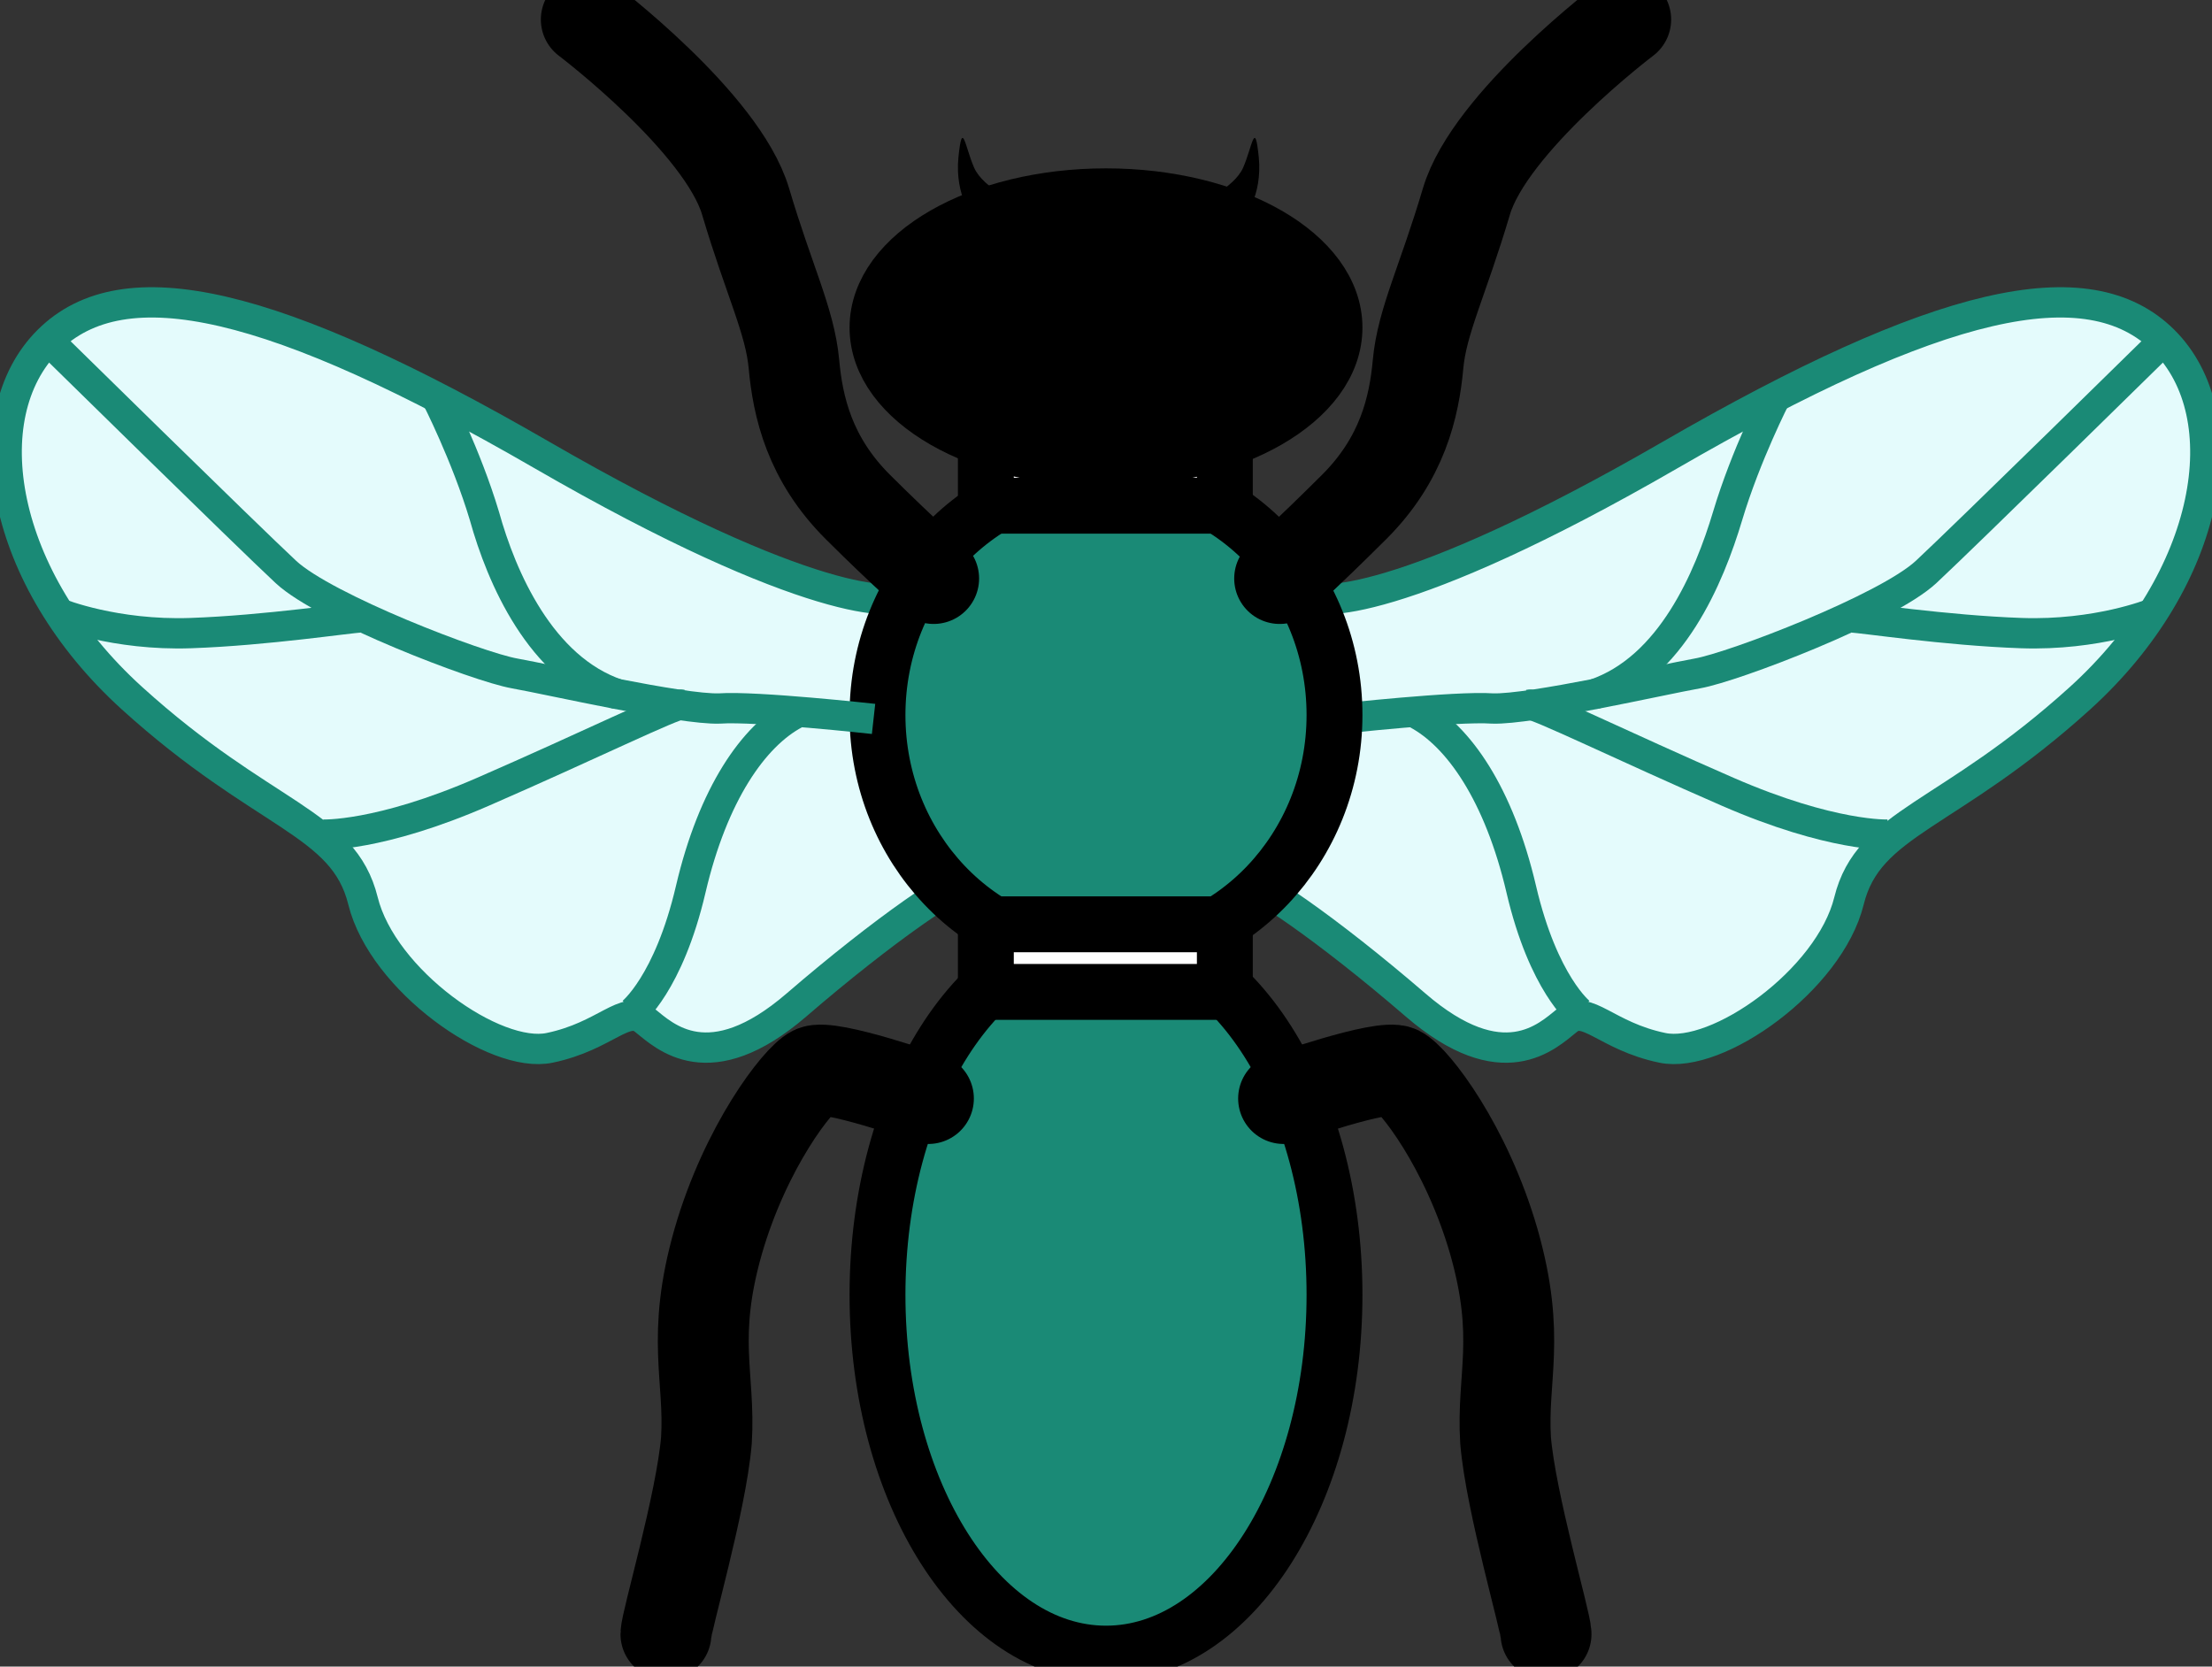 <svg width="73" height="55" viewBox="0 0 73 55" fill="none" xmlns="http://www.w3.org/2000/svg">
<rect x="0" y="0" width="73" height="55" fill="#333333" stroke="none"/>
<g clip-path="url(#clip0)">
<path d="M43.266 19.606C43.266 19.992 46.282 20.121 55.116 15.016C63.95 9.91 68.906 8.752 71.406 11.24C73.905 13.729 73 19.091 68.648 23.038C64.295 26.985 61.666 27.114 61.02 29.731C60.374 32.348 56.668 34.965 54.858 34.579C53.005 34.193 52.358 33.12 51.712 33.678C51.066 34.193 49.6 35.651 46.713 33.163C43.826 30.675 41.327 28.959 40.809 28.959C40.249 28.916 43.266 19.606 43.266 19.606Z" fill="#E4FBFC" stroke="#1A8A76" stroke-miterlimit="10"/>
<path d="M71.406 11.24C71.406 11.24 64.855 17.675 63.563 18.877C62.27 20.078 57.228 22.009 56.021 22.223C54.815 22.438 50.505 23.424 49.256 23.381C48.049 23.296 44.171 23.725 44.171 23.725" stroke="#1A8A76" stroke-miterlimit="10"/>
<path d="M58.607 13.085C58.607 13.085 57.616 15.015 57.013 17.032C56.409 19.048 55.159 22.051 52.617 22.91" stroke="#1A8A76" stroke-miterlimit="10"/>
<path d="M71.018 20.25C71.018 20.25 69.208 20.979 66.708 20.893C64.209 20.807 61.408 20.378 61.106 20.378" stroke="#1A8A76" stroke-miterlimit="10"/>
<path d="M62.313 27.543C62.313 27.543 60.46 27.629 57.012 26.127C53.565 24.626 50.678 23.21 50.462 23.253" stroke="#1A8A76" stroke-miterlimit="10"/>
<path d="M52.143 33.42C52.143 33.42 50.936 32.477 50.204 29.345C49.471 26.213 48.135 24.282 46.756 23.553" stroke="#1A8A76" stroke-miterlimit="10"/>
<path d="M29.734 19.606C29.734 19.992 26.718 20.121 17.884 15.016C9.049 9.91 4.094 8.752 1.594 11.24C-0.905 13.729 -0 19.091 4.352 23.038C8.705 26.985 11.333 27.114 11.98 29.731C12.626 32.348 16.332 34.965 18.142 34.579C19.995 34.193 20.642 33.12 21.288 33.678C21.934 34.193 23.399 35.651 26.287 33.163C29.174 30.675 31.673 28.959 32.191 28.959C32.751 28.916 29.734 19.606 29.734 19.606Z" fill="#E4FBFC" stroke="#1A8A76" stroke-miterlimit="10"/>
<path d="M36.5 31.533C40.665 31.533 44.041 27.979 44.041 23.596C44.041 19.213 40.665 15.659 36.5 15.659C32.335 15.659 28.959 19.213 28.959 23.596C28.959 27.979 32.335 31.533 36.5 31.533Z" fill="#1A8A76" stroke="black" stroke-width="1.844" stroke-miterlimit="10"/>
<path d="M36.5 54.571C40.665 54.571 44.041 49.27 44.041 42.73C44.041 36.191 40.665 30.889 36.5 30.889C32.335 30.889 28.959 36.191 28.959 42.73C28.959 49.27 32.335 54.571 36.5 54.571Z" fill="#1A8A76" stroke="black" stroke-width="1.844" stroke-miterlimit="10"/>
<path d="M40.422 30.503H32.535V32.734H40.422V30.503Z" fill="white" stroke="black" stroke-width="1.844" stroke-miterlimit="10"/>
<path d="M40.422 14.458H32.535V16.689H40.422V14.458Z" fill="white" stroke="black" stroke-width="1.844" stroke-miterlimit="10"/>
<path d="M19.349 0.644C19.349 0.644 23.831 4.033 24.606 6.65C25.382 9.267 26.071 10.597 26.201 12.012C26.33 13.428 26.718 15.144 28.312 16.732C29.907 18.319 30.812 19.091 30.812 19.091" stroke="black" stroke-width="3" stroke-miterlimit="10" stroke-linecap="round" stroke-linejoin="round"/>
<path d="M21.977 53.928C21.977 53.541 23.141 49.594 23.313 47.535C23.443 45.433 22.796 44.146 23.701 40.971C24.606 37.839 26.33 35.608 26.847 35.351C27.364 35.094 30.639 36.252 30.639 36.252" stroke="black" stroke-width="3" stroke-miterlimit="10" stroke-linecap="round" stroke-linejoin="round"/>
<path d="M1.594 11.24C1.594 11.24 8.145 17.675 9.437 18.877C10.73 20.078 15.772 22.009 16.979 22.223C18.185 22.438 22.495 23.424 23.744 23.381C24.951 23.296 28.829 23.725 28.829 23.725" stroke="#1A8A76" stroke-miterlimit="10"/>
<path d="M14.393 13.085C14.393 13.085 15.384 15.015 15.988 17.032C16.548 19.048 17.84 22.051 20.383 22.91" stroke="#1A8A76" stroke-miterlimit="10"/>
<path d="M1.982 20.25C1.982 20.25 3.792 20.979 6.292 20.893C8.791 20.807 11.592 20.378 11.894 20.378" stroke="#1A8A76" stroke-miterlimit="10"/>
<path d="M10.644 27.543C10.644 27.543 12.497 27.629 15.944 26.127C19.392 24.626 22.279 23.21 22.495 23.253" stroke="#1A8A76" stroke-miterlimit="10"/>
<path d="M20.857 33.42C20.857 33.42 22.064 32.477 22.796 29.345C23.529 26.213 24.865 24.282 26.244 23.553" stroke="#1A8A76" stroke-miterlimit="10"/>
<path d="M36.5 15.144C40.665 15.144 44.041 13.204 44.041 10.811C44.041 8.418 40.665 6.478 36.5 6.478C32.335 6.478 28.959 8.418 28.959 10.811C28.959 13.204 32.335 15.144 36.5 15.144Z" fill="black" stroke="black" stroke-width="1.844" stroke-miterlimit="10"/>
<path d="M32.148 7.25C32.148 7.25 31.501 6.478 31.63 5.191C31.76 3.904 31.846 4.848 32.148 5.534C32.449 6.221 33.656 6.736 33.656 6.736L32.148 7.25Z" fill="black"/>
<path d="M41.025 7.25C41.025 7.25 41.671 6.478 41.542 5.191C41.413 3.904 41.327 4.848 41.025 5.534C40.723 6.221 39.517 6.736 39.517 6.736L41.025 7.25Z" fill="black"/>
<path d="M53.651 0.644C53.651 0.644 49.169 4.033 48.394 6.65C47.618 9.267 46.929 10.597 46.799 12.012C46.67 13.428 46.282 15.144 44.688 16.732C43.093 18.319 42.231 19.091 42.231 19.091" stroke="black" stroke-width="3" stroke-miterlimit="10" stroke-linecap="round" stroke-linejoin="round"/>
<path d="M51.022 53.928C51.022 53.541 49.859 49.594 49.687 47.535C49.557 45.433 50.204 44.146 49.299 40.971C48.394 37.839 46.67 35.608 46.153 35.351C45.636 35.094 42.361 36.252 42.361 36.252" stroke="black" stroke-width="3" stroke-miterlimit="10" stroke-linecap="round" stroke-linejoin="round"/>
</g>
<defs>
<clipPath id="clip0">
<rect width="73" height="55" fill="white"/>
</clipPath>
</defs>
</svg>
